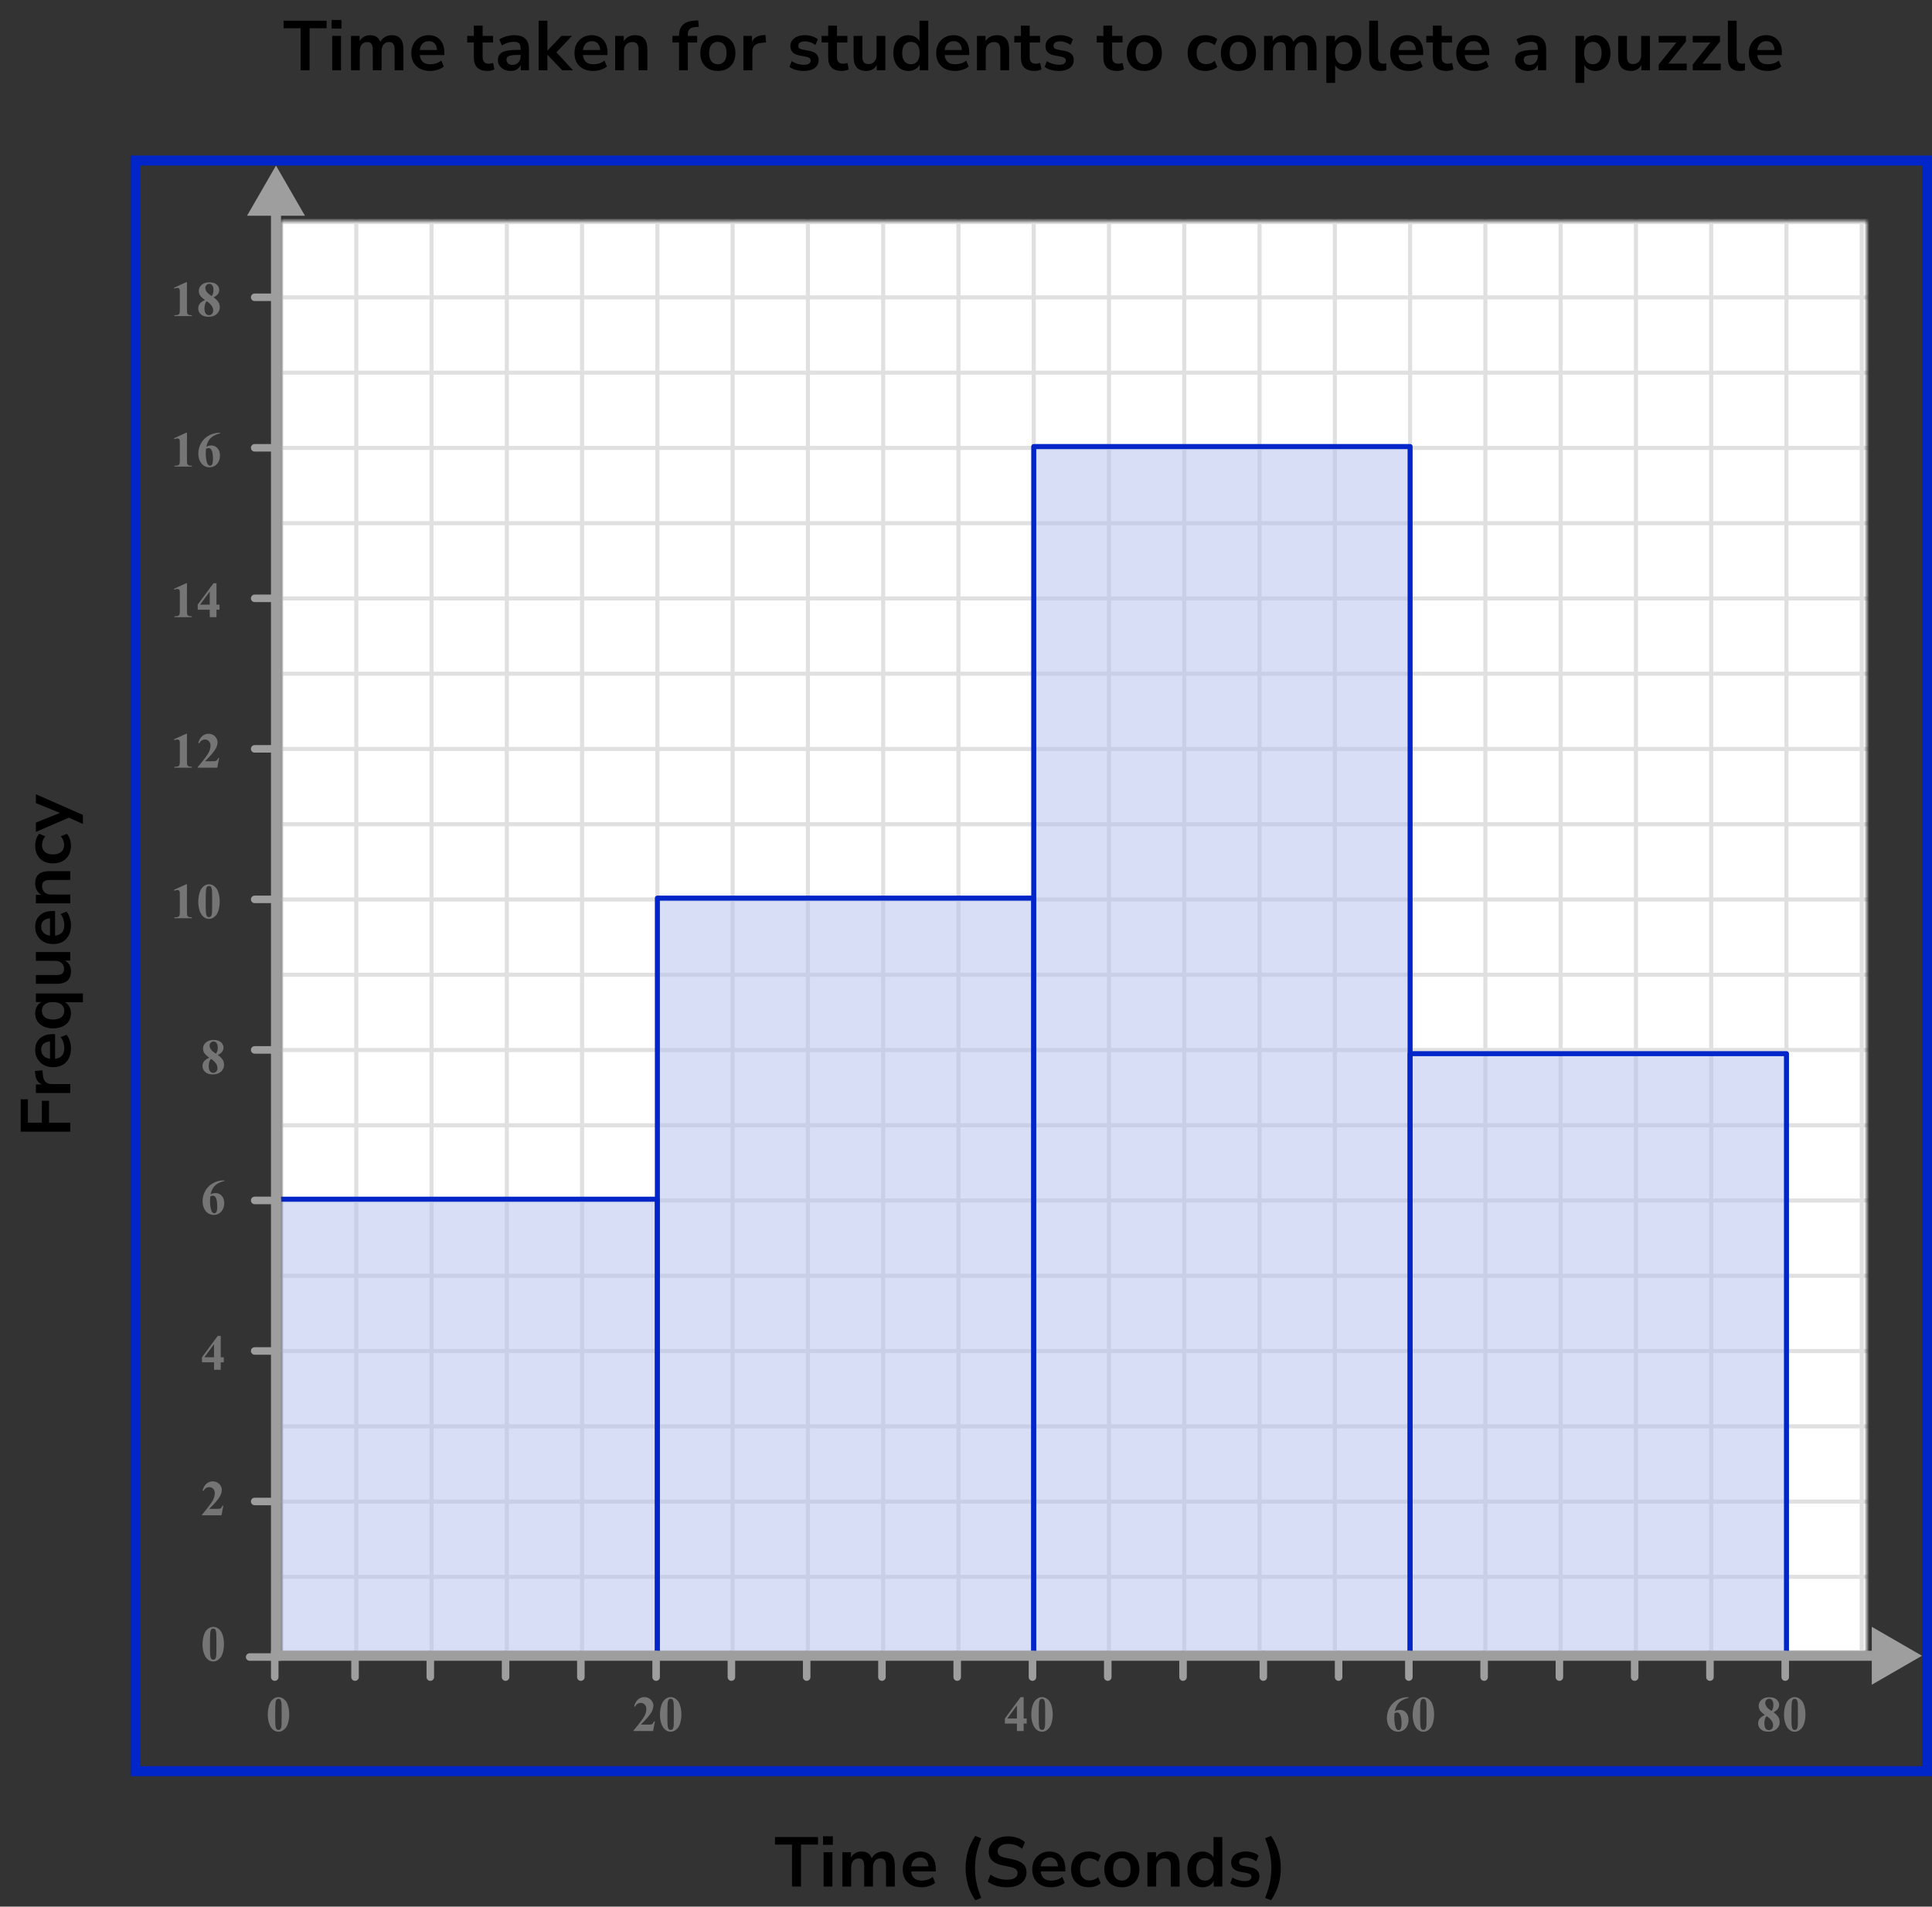 <?xml version="1.0" encoding="UTF-8"?> <svg xmlns="http://www.w3.org/2000/svg" width="385" height="380" viewBox="0 0 385 380" fill="none"><rect x="0" y="0" width="385" height="380" fill="#333333" stroke="none"/><mask id="mask0_2744_92199" style="mask-type:alpha" maskUnits="userSpaceOnUse" x="56" y="44" width="316" height="286"><rect x="56" y="44" width="316" height="286" fill="#C4C4C4"></rect></mask><g mask="url(#mask0_2744_92199)"><mask id="mask1_2744_92199" style="mask-type:alpha" maskUnits="userSpaceOnUse" x="55" y="-211" width="392" height="272"><rect x="55" y="-211" width="392" height="272" fill="#C4C4C4"></rect></mask><g mask="url(#mask1_2744_92199)"><mask id="mask2_2744_92199" style="mask-type:alpha" maskUnits="userSpaceOnUse" x="-52" y="-278" width="500" height="489"><rect x="-52" y="-278" width="500" height="488.599" fill="white"></rect></mask><g mask="url(#mask2_2744_92199)"><rect x="-52" y="-278" width="500" height="488.599" fill="white"></rect><line x1="450.443" y1="59.272" x2="-57.7" y2="59.272" stroke="#E0E0E0" stroke-width="0.814"></line><line x1="450.443" y1="44.27" x2="-57.7" y2="44.27" stroke="#E0E0E0" stroke-width="0.81"></line><line x1="55.997" y1="210.6" x2="55.997" y2="-278" stroke="#E0E0E0" stroke-width="0.814"></line><line x1="70.997" y1="210.6" x2="70.997" y2="-278" stroke="#E0E0E0" stroke-width="0.814"></line><line x1="85.997" y1="210.6" x2="85.997" y2="-278" stroke="#E0E0E0" stroke-width="0.814"></line><line x1="100.999" y1="210.6" x2="100.999" y2="-278" stroke="#E0E0E0" stroke-width="0.81"></line><line x1="115.997" y1="210.6" x2="115.997" y2="-278" stroke="#E0E0E0" stroke-width="0.814"></line><line x1="130.997" y1="210.6" x2="130.997" y2="-278" stroke="#E0E0E0" stroke-width="0.814"></line><line x1="145.997" y1="210.6" x2="145.997" y2="-278" stroke="#E0E0E0" stroke-width="0.814"></line><line x1="160.999" y1="210.6" x2="160.999" y2="-278" stroke="#E0E0E0" stroke-width="0.81"></line><line x1="175.997" y1="210.6" x2="175.997" y2="-278" stroke="#E0E0E0" stroke-width="0.814"></line><line x1="190.997" y1="210.6" x2="190.997" y2="-278" stroke="#E0E0E0" stroke-width="0.814"></line><line x1="205.997" y1="210.6" x2="205.997" y2="-278" stroke="#E0E0E0" stroke-width="0.814"></line><line x1="220.999" y1="210.6" x2="220.999" y2="-278" stroke="#E0E0E0" stroke-width="0.81"></line><line x1="235.997" y1="210.6" x2="235.997" y2="-278" stroke="#E0E0E0" stroke-width="0.814"></line><line x1="250.997" y1="210.6" x2="250.997" y2="-278" stroke="#E0E0E0" stroke-width="0.814"></line><line x1="265.997" y1="210.6" x2="265.997" y2="-278" stroke="#E0E0E0" stroke-width="0.814"></line><line x1="280.999" y1="210.6" x2="280.999" y2="-278" stroke="#E0E0E0" stroke-width="0.81"></line><line x1="295.997" y1="210.6" x2="295.997" y2="-278" stroke="#E0E0E0" stroke-width="0.814"></line><line x1="310.997" y1="210.6" x2="310.997" y2="-278" stroke="#E0E0E0" stroke-width="0.814"></line><line x1="325.997" y1="210.6" x2="325.997" y2="-278" stroke="#E0E0E0" stroke-width="0.814"></line><line x1="340.999" y1="210.6" x2="340.999" y2="-278" stroke="#E0E0E0" stroke-width="0.81"></line><line x1="355.997" y1="210.6" x2="355.997" y2="-278" stroke="#E0E0E0" stroke-width="0.814"></line><line x1="370.997" y1="210.6" x2="370.997" y2="-278" stroke="#E0E0E0" stroke-width="0.814"></line></g></g><mask id="mask3_2744_92199" style="mask-type:alpha" maskUnits="userSpaceOnUse" x="55" y="59" width="392" height="272"><rect x="55" y="59" width="392" height="272" fill="#C4C4C4"></rect></mask><g mask="url(#mask3_2744_92199)"><mask id="mask4_2744_92199" style="mask-type:alpha" maskUnits="userSpaceOnUse" x="-52" y="-8" width="500" height="489"><rect x="-52" y="-8" width="500" height="488.599" fill="white"></rect></mask><g mask="url(#mask4_2744_92199)"><rect x="-52" y="-8" width="500" height="488.599" fill="white"></rect><line x1="450.443" y1="329.272" x2="-57.7" y2="329.272" stroke="#E0E0E0" stroke-width="0.814"></line><line x1="450.443" y1="314.27" x2="-57.7" y2="314.27" stroke="#E0E0E0" stroke-width="0.81"></line><line x1="450.443" y1="299.272" x2="-57.7" y2="299.272" stroke="#E0E0E0" stroke-width="0.814"></line><line x1="450.443" y1="284.272" x2="-57.7" y2="284.272" stroke="#E0E0E0" stroke-width="0.814"></line><line x1="450.443" y1="269.272" x2="-57.7" y2="269.272" stroke="#E0E0E0" stroke-width="0.814"></line><line x1="450.443" y1="254.27" x2="-57.7" y2="254.27" stroke="#E0E0E0" stroke-width="0.81"></line><line x1="450.443" y1="239.272" x2="-57.7" y2="239.272" stroke="#E0E0E0" stroke-width="0.814"></line><line x1="450.443" y1="224.272" x2="-57.7" y2="224.272" stroke="#E0E0E0" stroke-width="0.814"></line><line x1="450.443" y1="209.272" x2="-57.7" y2="209.272" stroke="#E0E0E0" stroke-width="0.814"></line><line x1="450.443" y1="194.27" x2="-57.7" y2="194.27" stroke="#E0E0E0" stroke-width="0.81"></line><line x1="450.443" y1="179.272" x2="-57.7" y2="179.272" stroke="#E0E0E0" stroke-width="0.814"></line><line x1="450.443" y1="164.272" x2="-57.7" y2="164.272" stroke="#E0E0E0" stroke-width="0.814"></line><line x1="450.443" y1="149.272" x2="-57.7" y2="149.272" stroke="#E0E0E0" stroke-width="0.814"></line><line x1="450.443" y1="134.27" x2="-57.7" y2="134.27" stroke="#E0E0E0" stroke-width="0.81"></line><line x1="450.443" y1="119.272" x2="-57.7" y2="119.272" stroke="#E0E0E0" stroke-width="0.814"></line><line x1="450.443" y1="104.272" x2="-57.7" y2="104.272" stroke="#E0E0E0" stroke-width="0.814"></line><line x1="450.443" y1="89.272" x2="-57.7" y2="89.272" stroke="#E0E0E0" stroke-width="0.814"></line><line x1="450.443" y1="74.27" x2="-57.7" y2="74.27" stroke="#E0E0E0" stroke-width="0.81"></line><line x1="450.443" y1="59.272" x2="-57.7" y2="59.272" stroke="#E0E0E0" stroke-width="0.814"></line><line x1="55.997" y1="480.6" x2="55.997" y2="-8" stroke="#E0E0E0" stroke-width="0.814"></line><line x1="70.997" y1="480.6" x2="70.997" y2="-8" stroke="#E0E0E0" stroke-width="0.814"></line><line x1="85.997" y1="480.6" x2="85.997" y2="-8" stroke="#E0E0E0" stroke-width="0.814"></line><line x1="100.999" y1="480.6" x2="100.999" y2="-8" stroke="#E0E0E0" stroke-width="0.81"></line><line x1="115.997" y1="480.6" x2="115.997" y2="-8" stroke="#E0E0E0" stroke-width="0.814"></line><line x1="130.997" y1="480.6" x2="130.997" y2="-8" stroke="#E0E0E0" stroke-width="0.814"></line><line x1="145.997" y1="480.6" x2="145.997" y2="-8" stroke="#E0E0E0" stroke-width="0.814"></line><line x1="160.999" y1="480.6" x2="160.999" y2="-8" stroke="#E0E0E0" stroke-width="0.81"></line><line x1="175.997" y1="480.6" x2="175.997" y2="-8" stroke="#E0E0E0" stroke-width="0.814"></line><line x1="190.997" y1="480.6" x2="190.997" y2="-8" stroke="#E0E0E0" stroke-width="0.814"></line><line x1="205.997" y1="480.6" x2="205.997" y2="-8" stroke="#E0E0E0" stroke-width="0.814"></line><line x1="220.999" y1="480.6" x2="220.999" y2="-8" stroke="#E0E0E0" stroke-width="0.81"></line><line x1="235.997" y1="480.6" x2="235.997" y2="-8" stroke="#E0E0E0" stroke-width="0.814"></line><line x1="250.997" y1="480.6" x2="250.997" y2="-8" stroke="#E0E0E0" stroke-width="0.814"></line><line x1="265.997" y1="480.6" x2="265.997" y2="-8" stroke="#E0E0E0" stroke-width="0.814"></line><line x1="280.999" y1="480.6" x2="280.999" y2="-8" stroke="#E0E0E0" stroke-width="0.81"></line><line x1="295.997" y1="480.6" x2="295.997" y2="-8" stroke="#E0E0E0" stroke-width="0.814"></line><line x1="310.997" y1="480.6" x2="310.997" y2="-8" stroke="#E0E0E0" stroke-width="0.814"></line><line x1="325.997" y1="480.6" x2="325.997" y2="-8" stroke="#E0E0E0" stroke-width="0.814"></line><line x1="340.999" y1="480.6" x2="340.999" y2="-8" stroke="#E0E0E0" stroke-width="0.81"></line><line x1="355.997" y1="480.6" x2="355.997" y2="-8" stroke="#E0E0E0" stroke-width="0.814"></line><line x1="370.997" y1="480.6" x2="370.997" y2="-8" stroke="#E0E0E0" stroke-width="0.814"></line></g></g><rect x="55" y="239" width="76" height="91" fill="#B3BEEF" fill-opacity="0.5" stroke="#0026CA" stroke-linejoin="round"></rect><rect x="131" y="179" width="75" height="151" fill="#B3BEEF" fill-opacity="0.5" stroke="#0026CA" stroke-linejoin="round"></rect><rect x="206" y="89" width="75" height="241" fill="#B3BEEF" fill-opacity="0.5" stroke="#0026CA" stroke-linejoin="round"></rect><rect x="281" y="210" width="75" height="120" fill="#B3BEEF" fill-opacity="0.5" stroke="#0026CA" stroke-linejoin="round"></rect></g><path d="M54 330L54 331L56 331L56 330L54 330ZM55 33L49.227 43L60.773 43L55 33ZM56 330L56 42L54 42L54 330L56 330Z" fill="#9E9E9E"></path><path d="M383 330L373 324.227L373 335.774L383 330ZM54 331L374 331L374 329L54 329L54 331Z" fill="#9E9E9E"></path><line x1="50.75" y1="299.25" x2="55.25" y2="299.25" stroke="#9E9E9E" stroke-width="1.5" stroke-linecap="round"></line><line x1="49.75" y1="330.25" x2="54.25" y2="330.25" stroke="#9E9E9E" stroke-width="1.5" stroke-linecap="round"></line><line x1="50.75" y1="269.25" x2="55.25" y2="269.25" stroke="#9E9E9E" stroke-width="1.5" stroke-linecap="round"></line><line x1="50.75" y1="239.25" x2="55.25" y2="239.25" stroke="#9E9E9E" stroke-width="1.5" stroke-linecap="round"></line><line x1="50.75" y1="209.25" x2="55.25" y2="209.25" stroke="#9E9E9E" stroke-width="1.5" stroke-linecap="round"></line><line x1="50.75" y1="179.25" x2="55.25" y2="179.25" stroke="#9E9E9E" stroke-width="1.5" stroke-linecap="round"></line><line x1="50.75" y1="149.25" x2="55.25" y2="149.25" stroke="#9E9E9E" stroke-width="1.5" stroke-linecap="round"></line><line x1="50.75" y1="119.25" x2="55.25" y2="119.25" stroke="#9E9E9E" stroke-width="1.5" stroke-linecap="round"></line><line x1="50.75" y1="89.25" x2="55.25" y2="89.25" stroke="#9E9E9E" stroke-width="1.5" stroke-linecap="round"></line><line x1="50.75" y1="59.25" x2="55.25" y2="59.25" stroke="#9E9E9E" stroke-width="1.5" stroke-linecap="round"></line><line x1="54.75" y1="329.75" x2="54.75" y2="334.25" stroke="#9E9E9E" stroke-width="1.5" stroke-linecap="round"></line><line x1="70.75" y1="329.75" x2="70.75" y2="334.25" stroke="#9E9E9E" stroke-width="1.5" stroke-linecap="round"></line><line x1="85.75" y1="329.75" x2="85.75" y2="334.25" stroke="#9E9E9E" stroke-width="1.5" stroke-linecap="round"></line><line x1="100.75" y1="329.75" x2="100.75" y2="334.25" stroke="#9E9E9E" stroke-width="1.5" stroke-linecap="round"></line><line x1="115.75" y1="329.75" x2="115.75" y2="334.25" stroke="#9E9E9E" stroke-width="1.5" stroke-linecap="round"></line><line x1="130.75" y1="329.75" x2="130.75" y2="334.25" stroke="#9E9E9E" stroke-width="1.5" stroke-linecap="round"></line><line x1="145.75" y1="329.75" x2="145.75" y2="334.25" stroke="#9E9E9E" stroke-width="1.5" stroke-linecap="round"></line><line x1="160.75" y1="329.75" x2="160.75" y2="334.25" stroke="#9E9E9E" stroke-width="1.5" stroke-linecap="round"></line><line x1="175.75" y1="329.75" x2="175.75" y2="334.25" stroke="#9E9E9E" stroke-width="1.5" stroke-linecap="round"></line><line x1="190.75" y1="329.75" x2="190.75" y2="334.25" stroke="#9E9E9E" stroke-width="1.5" stroke-linecap="round"></line><line x1="205.75" y1="329.75" x2="205.75" y2="334.25" stroke="#9E9E9E" stroke-width="1.5" stroke-linecap="round"></line><line x1="220.75" y1="329.75" x2="220.75" y2="334.25" stroke="#9E9E9E" stroke-width="1.5" stroke-linecap="round"></line><line x1="235.75" y1="329.75" x2="235.75" y2="334.25" stroke="#9E9E9E" stroke-width="1.5" stroke-linecap="round"></line><line x1="251.75" y1="329.75" x2="251.75" y2="334.25" stroke="#9E9E9E" stroke-width="1.5" stroke-linecap="round"></line><line x1="266.75" y1="329.75" x2="266.75" y2="334.25" stroke="#9E9E9E" stroke-width="1.5" stroke-linecap="round"></line><line x1="280.75" y1="329.75" x2="280.75" y2="334.25" stroke="#9E9E9E" stroke-width="1.5" stroke-linecap="round"></line><line x1="295.75" y1="329.75" x2="295.75" y2="334.25" stroke="#9E9E9E" stroke-width="1.5" stroke-linecap="round"></line><line x1="310.75" y1="329.75" x2="310.75" y2="334.25" stroke="#9E9E9E" stroke-width="1.5" stroke-linecap="round"></line><line x1="325.75" y1="329.75" x2="325.75" y2="334.25" stroke="#9E9E9E" stroke-width="1.5" stroke-linecap="round"></line><line x1="340.75" y1="329.75" x2="340.75" y2="334.25" stroke="#9E9E9E" stroke-width="1.5" stroke-linecap="round"></line><line x1="355.75" y1="329.75" x2="355.75" y2="334.25" stroke="#9E9E9E" stroke-width="1.5" stroke-linecap="round"></line><path d="M44.141 302H40.244V301.893C41.439 300.47 42.163 299.513 42.417 299.021C42.674 298.53 42.803 298.05 42.803 297.581C42.803 297.239 42.697 296.956 42.485 296.731C42.274 296.504 42.015 296.39 41.709 296.39C41.208 296.39 40.819 296.64 40.542 297.142L40.361 297.078C40.537 296.453 40.804 295.991 41.162 295.691C41.52 295.392 41.934 295.242 42.402 295.242C42.738 295.242 43.044 295.32 43.32 295.477C43.597 295.633 43.813 295.848 43.97 296.121C44.126 296.391 44.204 296.645 44.204 296.883C44.204 297.316 44.084 297.755 43.843 298.201C43.514 298.803 42.796 299.643 41.69 300.721H43.12C43.472 300.721 43.7 300.706 43.804 300.677C43.911 300.647 43.999 300.599 44.067 300.53C44.136 300.459 44.225 300.311 44.336 300.086H44.512L44.141 302Z" fill="#757575"></path><path d="M44.634 327.689C44.634 328.35 44.541 328.967 44.355 329.54C44.245 329.892 44.095 330.18 43.906 330.404C43.721 330.629 43.509 330.808 43.272 330.941C43.034 331.072 42.775 331.137 42.495 331.137C42.176 331.137 41.888 331.055 41.631 330.893C41.374 330.73 41.146 330.497 40.947 330.194C40.804 329.973 40.679 329.678 40.571 329.311C40.431 328.812 40.361 328.298 40.361 327.768C40.361 327.048 40.462 326.387 40.664 325.785C40.83 325.287 41.082 324.906 41.421 324.643C41.759 324.376 42.117 324.242 42.495 324.242C42.879 324.242 43.237 324.374 43.569 324.638C43.905 324.898 44.15 325.25 44.307 325.692C44.525 326.301 44.634 326.967 44.634 327.689ZM43.13 327.68C43.13 326.521 43.123 325.845 43.11 325.653C43.078 325.201 43 324.895 42.876 324.735C42.795 324.631 42.663 324.579 42.48 324.579C42.34 324.579 42.23 324.618 42.148 324.696C42.028 324.81 41.947 325.012 41.904 325.302C41.862 325.588 41.841 326.592 41.841 328.314C41.841 329.252 41.873 329.88 41.938 330.199C41.987 330.43 42.057 330.585 42.148 330.663C42.24 330.741 42.36 330.78 42.51 330.78C42.672 330.78 42.795 330.728 42.876 330.624C43.013 330.442 43.091 330.16 43.11 329.779L43.13 327.68Z" fill="#757575"></path><path d="M40.249 270.505L43.394 266.242H43.989V270.505H44.595V271.516H43.989V273H42.647V271.516H40.249V270.505ZM40.723 270.505H42.647V267.893L40.723 270.505Z" fill="#757575"></path><path d="M44.697 235.242V235.379C44.108 235.529 43.634 235.722 43.276 235.96C42.922 236.194 42.64 236.481 42.432 236.819C42.227 237.155 42.067 237.571 41.953 238.069C42.096 237.972 42.215 237.908 42.31 237.879C42.521 237.814 42.734 237.781 42.949 237.781C43.444 237.781 43.856 237.962 44.185 238.323C44.517 238.681 44.683 239.171 44.683 239.793C44.683 240.229 44.593 240.63 44.414 240.994C44.235 241.359 43.981 241.64 43.652 241.839C43.324 242.037 42.972 242.137 42.598 242.137C42.191 242.137 41.815 242.026 41.47 241.805C41.125 241.58 40.855 241.253 40.659 240.823C40.467 240.394 40.371 239.926 40.371 239.422C40.371 238.68 40.548 237.99 40.903 237.352C41.261 236.71 41.768 236.201 42.422 235.823C43.079 235.442 43.838 235.249 44.697 235.242ZM41.89 238.465C41.864 238.914 41.851 239.243 41.851 239.451C41.851 239.9 41.893 240.335 41.977 240.755C42.065 241.175 42.184 241.469 42.334 241.639C42.441 241.759 42.568 241.819 42.715 241.819C42.865 241.819 42.998 241.733 43.115 241.561C43.232 241.385 43.291 241.03 43.291 240.496C43.291 239.598 43.182 238.978 42.964 238.636C42.824 238.414 42.635 238.304 42.398 238.304C42.267 238.304 42.098 238.357 41.89 238.465Z" fill="#757575"></path><path d="M43.408 210.26C43.874 210.602 44.196 210.921 44.375 211.217C44.557 211.51 44.648 211.847 44.648 212.228C44.648 212.761 44.447 213.214 44.043 213.585C43.643 213.953 43.097 214.137 42.407 214.137C41.753 214.137 41.247 213.976 40.889 213.653C40.531 213.331 40.352 212.937 40.352 212.472C40.352 212.117 40.454 211.806 40.659 211.539C40.867 211.272 41.213 211.028 41.694 210.807C41.17 210.406 40.833 210.079 40.684 209.825C40.537 209.571 40.464 209.277 40.464 208.941C40.464 208.499 40.651 208.11 41.025 207.774C41.403 207.436 41.919 207.267 42.573 207.267C43.205 207.267 43.69 207.416 44.028 207.716C44.37 208.012 44.541 208.368 44.541 208.785C44.541 209.098 44.448 209.374 44.263 209.615C44.08 209.853 43.796 210.068 43.408 210.26ZM43.037 210.011C43.158 209.848 43.247 209.666 43.306 209.464C43.364 209.262 43.394 209.041 43.394 208.8C43.394 208.377 43.302 208.053 43.12 207.828C42.983 207.656 42.795 207.569 42.554 207.569C42.336 207.569 42.15 207.649 41.997 207.809C41.844 207.965 41.768 208.16 41.768 208.395C41.768 208.632 41.852 208.88 42.022 209.137C42.194 209.391 42.533 209.682 43.037 210.011ZM42.06 211.041C41.96 211.132 41.888 211.215 41.846 211.29C41.781 211.404 41.722 211.57 41.67 211.788C41.618 212.006 41.592 212.234 41.592 212.472C41.592 212.778 41.631 213.035 41.709 213.243C41.787 213.448 41.898 213.596 42.041 213.688C42.188 213.779 42.337 213.824 42.49 213.824C42.728 213.824 42.928 213.738 43.091 213.565C43.254 213.39 43.335 213.15 43.335 212.848C43.335 212.216 42.91 211.614 42.06 211.041Z" fill="#757575"></path><path d="M37.257 176.242V181.657C37.257 182.064 37.275 182.325 37.31 182.438C37.346 182.549 37.421 182.64 37.535 182.712C37.649 182.784 37.831 182.819 38.082 182.819H38.233V183H34.747V182.819H34.923C35.206 182.819 35.408 182.787 35.528 182.722C35.649 182.657 35.73 182.567 35.773 182.453C35.815 182.339 35.836 182.074 35.836 181.657V178.225C35.836 177.919 35.821 177.728 35.792 177.653C35.763 177.575 35.707 177.51 35.626 177.458C35.548 177.403 35.457 177.375 35.352 177.375C35.187 177.375 34.985 177.427 34.747 177.531L34.659 177.355L37.096 176.242H37.257ZM43.784 179.689C43.784 180.35 43.691 180.967 43.505 181.54C43.395 181.892 43.245 182.18 43.056 182.404C42.871 182.629 42.659 182.808 42.422 182.941C42.184 183.072 41.925 183.137 41.645 183.137C41.326 183.137 41.038 183.055 40.781 182.893C40.524 182.73 40.296 182.497 40.097 182.194C39.954 181.973 39.829 181.678 39.721 181.311C39.581 180.812 39.511 180.298 39.511 179.768C39.511 179.048 39.612 178.387 39.814 177.785C39.98 177.287 40.232 176.906 40.571 176.643C40.909 176.376 41.267 176.242 41.645 176.242C42.029 176.242 42.387 176.374 42.719 176.638C43.055 176.898 43.3 177.25 43.457 177.692C43.675 178.301 43.784 178.967 43.784 179.689ZM42.28 179.68C42.28 178.521 42.273 177.845 42.26 177.653C42.228 177.201 42.15 176.895 42.026 176.735C41.945 176.631 41.813 176.579 41.63 176.579C41.49 176.579 41.38 176.618 41.298 176.696C41.178 176.81 41.097 177.012 41.054 177.302C41.012 177.588 40.991 178.592 40.991 180.314C40.991 181.252 41.023 181.88 41.089 182.199C41.137 182.43 41.207 182.585 41.298 182.663C41.39 182.741 41.51 182.78 41.66 182.78C41.822 182.78 41.945 182.728 42.026 182.624C42.163 182.442 42.241 182.16 42.26 181.779L42.28 179.68Z" fill="#757575"></path><path d="M37.257 146.242V151.657C37.257 152.064 37.275 152.325 37.31 152.438C37.346 152.549 37.421 152.64 37.535 152.712C37.649 152.784 37.831 152.819 38.082 152.819H38.233V153H34.747V152.819H34.923C35.206 152.819 35.408 152.787 35.528 152.722C35.649 152.657 35.73 152.567 35.773 152.453C35.815 152.339 35.836 152.074 35.836 151.657V148.225C35.836 147.919 35.821 147.728 35.792 147.653C35.763 147.575 35.707 147.51 35.626 147.458C35.548 147.403 35.457 147.375 35.352 147.375C35.187 147.375 34.985 147.427 34.747 147.531L34.659 147.355L37.096 146.242H37.257ZM43.291 153H39.394V152.893C40.589 151.47 41.313 150.513 41.567 150.021C41.824 149.53 41.953 149.05 41.953 148.581C41.953 148.239 41.847 147.956 41.635 147.731C41.424 147.504 41.165 147.39 40.859 147.39C40.358 147.39 39.969 147.64 39.692 148.142L39.511 148.078C39.687 147.453 39.954 146.991 40.312 146.691C40.67 146.392 41.084 146.242 41.552 146.242C41.888 146.242 42.194 146.32 42.47 146.477C42.747 146.633 42.964 146.848 43.12 147.121C43.276 147.391 43.354 147.645 43.354 147.883C43.354 148.316 43.234 148.755 42.993 149.201C42.664 149.803 41.946 150.643 40.84 151.721H42.27C42.622 151.721 42.849 151.706 42.954 151.677C43.061 151.647 43.149 151.599 43.217 151.53C43.286 151.459 43.375 151.311 43.486 151.086H43.662L43.291 153Z" fill="#757575"></path><path d="M37.257 116.242V121.657C37.257 122.064 37.275 122.325 37.31 122.438C37.346 122.549 37.421 122.64 37.535 122.712C37.649 122.784 37.831 122.819 38.082 122.819H38.233V123H34.747V122.819H34.923C35.206 122.819 35.408 122.787 35.528 122.722C35.649 122.657 35.73 122.567 35.773 122.453C35.815 122.339 35.836 122.074 35.836 121.657V118.225C35.836 117.919 35.821 117.728 35.792 117.653C35.763 117.575 35.707 117.51 35.626 117.458C35.548 117.403 35.457 117.375 35.352 117.375C35.187 117.375 34.985 117.427 34.747 117.531L34.659 117.355L37.096 116.242H37.257ZM39.399 120.505L42.544 116.242H43.139V120.505H43.745V121.516H43.139V123H41.797V121.516H39.399V120.505ZM39.873 120.505H41.797V117.893L39.873 120.505Z" fill="#757575"></path><path d="M37.257 86.242V91.657C37.257 92.064 37.275 92.325 37.31 92.439C37.346 92.549 37.421 92.64 37.535 92.712C37.649 92.784 37.831 92.819 38.082 92.819H38.233V93H34.747V92.819H34.923C35.206 92.819 35.408 92.787 35.528 92.722C35.649 92.657 35.73 92.567 35.773 92.453C35.815 92.339 35.836 92.074 35.836 91.657V88.225C35.836 87.919 35.821 87.728 35.792 87.653C35.763 87.575 35.707 87.51 35.626 87.458C35.548 87.403 35.457 87.375 35.352 87.375C35.187 87.375 34.985 87.427 34.747 87.531L34.659 87.356L37.096 86.242H37.257ZM43.847 86.242V86.379C43.258 86.529 42.784 86.722 42.426 86.96C42.072 87.194 41.79 87.481 41.582 87.819C41.377 88.155 41.217 88.571 41.103 89.069C41.246 88.972 41.365 88.908 41.46 88.879C41.671 88.814 41.884 88.781 42.099 88.781C42.594 88.781 43.006 88.962 43.335 89.323C43.667 89.681 43.833 90.171 43.833 90.793C43.833 91.229 43.743 91.63 43.564 91.994C43.385 92.359 43.131 92.64 42.802 92.839C42.474 93.037 42.122 93.137 41.748 93.137C41.341 93.137 40.965 93.026 40.62 92.805C40.275 92.58 40.005 92.253 39.809 91.823C39.617 91.394 39.521 90.926 39.521 90.422C39.521 89.68 39.699 88.99 40.053 88.352C40.411 87.71 40.918 87.201 41.572 86.823C42.229 86.442 42.988 86.249 43.847 86.242ZM41.04 89.465C41.014 89.914 41.001 90.243 41.001 90.451C41.001 90.9 41.043 91.335 41.127 91.755C41.215 92.175 41.334 92.469 41.484 92.639C41.591 92.759 41.718 92.819 41.865 92.819C42.015 92.819 42.148 92.733 42.265 92.561C42.382 92.385 42.441 92.03 42.441 91.496C42.441 90.598 42.332 89.978 42.114 89.636C41.974 89.414 41.785 89.304 41.547 89.304C41.417 89.304 41.248 89.357 41.04 89.465Z" fill="#757575"></path><path d="M37.257 56.242V61.657C37.257 62.064 37.275 62.325 37.31 62.438C37.346 62.549 37.421 62.64 37.535 62.712C37.649 62.783 37.831 62.819 38.082 62.819H38.233V63H34.747V62.819H34.923C35.206 62.819 35.408 62.787 35.528 62.722C35.649 62.657 35.73 62.567 35.773 62.453C35.815 62.339 35.836 62.074 35.836 61.657V58.225C35.836 57.919 35.821 57.728 35.792 57.653C35.763 57.575 35.707 57.51 35.626 57.458C35.548 57.403 35.457 57.375 35.352 57.375C35.187 57.375 34.985 57.427 34.747 57.531L34.659 57.355L37.096 56.242H37.257ZM42.558 59.26C43.024 59.602 43.346 59.921 43.525 60.217C43.707 60.51 43.798 60.847 43.798 61.227C43.798 61.761 43.597 62.214 43.193 62.585C42.793 62.953 42.247 63.137 41.557 63.137C40.903 63.137 40.397 62.976 40.039 62.653C39.681 62.331 39.502 61.937 39.502 61.472C39.502 61.117 39.604 60.806 39.809 60.539C40.017 60.272 40.363 60.028 40.844 59.807C40.32 59.406 39.983 59.079 39.834 58.825C39.687 58.571 39.614 58.277 39.614 57.941C39.614 57.499 39.801 57.11 40.175 56.774C40.553 56.436 41.069 56.267 41.723 56.267C42.355 56.267 42.84 56.416 43.178 56.716C43.52 57.012 43.691 57.368 43.691 57.785C43.691 58.098 43.598 58.374 43.413 58.615C43.23 58.853 42.946 59.068 42.558 59.26ZM42.187 59.011C42.308 58.848 42.397 58.666 42.456 58.464C42.514 58.262 42.544 58.041 42.544 57.8C42.544 57.377 42.452 57.053 42.27 56.828C42.133 56.656 41.945 56.569 41.704 56.569C41.486 56.569 41.3 56.649 41.147 56.809C40.994 56.965 40.918 57.16 40.918 57.395C40.918 57.632 41.002 57.88 41.172 58.137C41.344 58.391 41.683 58.682 42.187 59.011ZM41.211 60.041C41.11 60.132 41.038 60.215 40.996 60.29C40.931 60.404 40.872 60.57 40.82 60.788C40.768 61.006 40.742 61.234 40.742 61.472C40.742 61.778 40.781 62.035 40.859 62.243C40.937 62.448 41.048 62.596 41.191 62.688C41.337 62.779 41.487 62.824 41.64 62.824C41.878 62.824 42.078 62.738 42.241 62.565C42.404 62.39 42.485 62.15 42.485 61.848C42.485 61.216 42.06 60.614 41.211 60.041Z" fill="#757575"></path><path d="M57.634 341.689C57.634 342.35 57.541 342.967 57.355 343.54C57.245 343.892 57.095 344.18 56.906 344.404C56.721 344.629 56.509 344.808 56.272 344.941C56.034 345.072 55.775 345.137 55.495 345.137C55.176 345.137 54.888 345.055 54.631 344.893C54.374 344.73 54.146 344.497 53.947 344.194C53.804 343.973 53.679 343.678 53.571 343.311C53.431 342.812 53.361 342.298 53.361 341.768C53.361 341.048 53.462 340.387 53.664 339.785C53.83 339.287 54.082 338.906 54.421 338.643C54.759 338.376 55.117 338.242 55.495 338.242C55.879 338.242 56.237 338.374 56.569 338.638C56.905 338.898 57.15 339.25 57.307 339.692C57.525 340.301 57.634 340.967 57.634 341.689ZM56.13 341.68C56.13 340.521 56.123 339.845 56.11 339.653C56.078 339.201 56 338.895 55.876 338.735C55.795 338.631 55.663 338.579 55.48 338.579C55.34 338.579 55.23 338.618 55.148 338.696C55.028 338.81 54.947 339.012 54.904 339.302C54.862 339.588 54.841 340.592 54.841 342.314C54.841 343.252 54.873 343.88 54.938 344.199C54.987 344.43 55.057 344.585 55.148 344.663C55.24 344.741 55.36 344.78 55.51 344.78C55.672 344.78 55.795 344.728 55.876 344.624C56.013 344.442 56.091 344.16 56.11 343.779L56.13 341.68Z" fill="#757575"></path><path d="M130.141 345H126.244V344.893C127.439 343.47 128.163 342.513 128.417 342.021C128.674 341.53 128.803 341.05 128.803 340.581C128.803 340.239 128.697 339.956 128.485 339.731C128.274 339.504 128.015 339.39 127.709 339.39C127.208 339.39 126.819 339.64 126.542 340.142L126.361 340.078C126.537 339.453 126.804 338.991 127.162 338.691C127.52 338.392 127.934 338.242 128.402 338.242C128.738 338.242 129.044 338.32 129.32 338.477C129.597 338.633 129.813 338.848 129.97 339.121C130.126 339.391 130.204 339.645 130.204 339.883C130.204 340.316 130.084 340.755 129.843 341.201C129.514 341.803 128.796 342.643 127.689 343.721H129.12C129.472 343.721 129.7 343.706 129.804 343.677C129.911 343.647 129.999 343.599 130.067 343.53C130.136 343.459 130.225 343.311 130.336 343.086H130.512L130.141 345ZM135.784 341.689C135.784 342.35 135.691 342.967 135.505 343.54C135.395 343.892 135.245 344.18 135.056 344.404C134.871 344.629 134.659 344.808 134.421 344.941C134.184 345.072 133.925 345.137 133.645 345.137C133.326 345.137 133.038 345.055 132.781 344.893C132.524 344.73 132.296 344.497 132.097 344.194C131.954 343.973 131.829 343.678 131.721 343.311C131.581 342.812 131.511 342.298 131.511 341.768C131.511 341.048 131.612 340.387 131.814 339.785C131.98 339.287 132.232 338.906 132.571 338.643C132.909 338.376 133.268 338.242 133.645 338.242C134.029 338.242 134.387 338.374 134.719 338.638C135.055 338.898 135.3 339.25 135.457 339.692C135.675 340.301 135.784 340.967 135.784 341.689ZM134.28 341.68C134.28 340.521 134.273 339.845 134.26 339.653C134.228 339.201 134.15 338.895 134.026 338.735C133.945 338.631 133.813 338.579 133.63 338.579C133.49 338.579 133.38 338.618 133.298 338.696C133.178 338.81 133.097 339.012 133.054 339.302C133.012 339.588 132.991 340.592 132.991 342.314C132.991 343.252 133.023 343.88 133.088 344.199C133.137 344.43 133.207 344.585 133.298 344.663C133.39 344.741 133.51 344.78 133.66 344.78C133.823 344.78 133.945 344.728 134.026 344.624C134.163 344.442 134.241 344.16 134.26 343.779L134.28 341.68Z" fill="#757575"></path><path d="M200.249 342.505L203.394 338.242H203.989V342.505H204.595V343.516H203.989V345H202.646V343.516H200.249V342.505ZM200.723 342.505H202.646V339.893L200.723 342.505ZM209.784 341.689C209.784 342.35 209.691 342.967 209.505 343.54C209.395 343.892 209.245 344.18 209.056 344.404C208.871 344.629 208.659 344.808 208.421 344.941C208.184 345.072 207.925 345.137 207.645 345.137C207.326 345.137 207.038 345.055 206.781 344.893C206.524 344.73 206.296 344.497 206.097 344.194C205.954 343.973 205.829 343.678 205.721 343.311C205.581 342.812 205.511 342.298 205.511 341.768C205.511 341.048 205.612 340.387 205.814 339.785C205.98 339.287 206.232 338.906 206.571 338.643C206.909 338.376 207.268 338.242 207.645 338.242C208.029 338.242 208.387 338.374 208.719 338.638C209.055 338.898 209.3 339.25 209.457 339.692C209.675 340.301 209.784 340.967 209.784 341.689ZM208.28 341.68C208.28 340.521 208.273 339.845 208.26 339.653C208.228 339.201 208.15 338.895 208.026 338.735C207.945 338.631 207.813 338.579 207.63 338.579C207.49 338.579 207.38 338.618 207.298 338.696C207.178 338.81 207.097 339.012 207.054 339.302C207.012 339.588 206.991 340.592 206.991 342.314C206.991 343.252 207.023 343.88 207.088 344.199C207.137 344.43 207.207 344.585 207.298 344.663C207.39 344.741 207.51 344.78 207.66 344.78C207.823 344.78 207.945 344.728 208.026 344.624C208.163 344.442 208.241 344.16 208.26 343.779L208.28 341.68Z" fill="#757575"></path><path d="M280.697 338.242V338.379C280.108 338.529 279.634 338.722 279.276 338.96C278.922 339.194 278.64 339.481 278.432 339.819C278.227 340.155 278.067 340.571 277.953 341.069C278.096 340.972 278.215 340.908 278.31 340.879C278.521 340.814 278.734 340.781 278.949 340.781C279.444 340.781 279.856 340.962 280.185 341.323C280.517 341.681 280.683 342.171 280.683 342.793C280.683 343.229 280.593 343.63 280.414 343.994C280.235 344.359 279.981 344.64 279.652 344.839C279.324 345.037 278.972 345.137 278.598 345.137C278.191 345.137 277.815 345.026 277.47 344.805C277.125 344.58 276.854 344.253 276.659 343.823C276.467 343.394 276.371 342.926 276.371 342.422C276.371 341.68 276.549 340.99 276.903 340.352C277.261 339.71 277.768 339.201 278.422 338.823C279.079 338.442 279.838 338.249 280.697 338.242ZM277.89 341.465C277.864 341.914 277.851 342.243 277.851 342.451C277.851 342.9 277.893 343.335 277.978 343.755C278.065 344.175 278.184 344.469 278.334 344.639C278.441 344.759 278.568 344.819 278.715 344.819C278.865 344.819 278.998 344.733 279.115 344.561C279.232 344.385 279.291 344.03 279.291 343.496C279.291 342.598 279.182 341.978 278.964 341.636C278.824 341.414 278.635 341.304 278.397 341.304C278.267 341.304 278.098 341.357 277.89 341.465ZM285.784 341.689C285.784 342.35 285.691 342.967 285.505 343.54C285.395 343.892 285.245 344.18 285.056 344.404C284.871 344.629 284.659 344.808 284.421 344.941C284.184 345.072 283.925 345.137 283.645 345.137C283.326 345.137 283.038 345.055 282.781 344.893C282.524 344.73 282.296 344.497 282.097 344.194C281.954 343.973 281.829 343.678 281.721 343.311C281.581 342.812 281.511 342.298 281.511 341.768C281.511 341.048 281.612 340.387 281.814 339.785C281.98 339.287 282.232 338.906 282.571 338.643C282.909 338.376 283.268 338.242 283.645 338.242C284.029 338.242 284.387 338.374 284.719 338.638C285.055 338.898 285.3 339.25 285.457 339.692C285.675 340.301 285.784 340.967 285.784 341.689ZM284.28 341.68C284.28 340.521 284.273 339.845 284.26 339.653C284.228 339.201 284.15 338.895 284.026 338.735C283.945 338.631 283.813 338.579 283.63 338.579C283.49 338.579 283.38 338.618 283.298 338.696C283.178 338.81 283.097 339.012 283.054 339.302C283.012 339.588 282.991 340.592 282.991 342.314C282.991 343.252 283.023 343.88 283.088 344.199C283.137 344.43 283.207 344.585 283.298 344.663C283.39 344.741 283.51 344.78 283.66 344.78C283.823 344.78 283.945 344.728 284.026 344.624C284.163 344.442 284.241 344.16 284.26 343.779L284.28 341.68Z" fill="#757575"></path><path d="M353.408 341.26C353.874 341.602 354.196 341.921 354.375 342.217C354.557 342.51 354.648 342.847 354.648 343.228C354.648 343.761 354.447 344.214 354.043 344.585C353.643 344.953 353.097 345.137 352.407 345.137C351.753 345.137 351.247 344.976 350.889 344.653C350.531 344.331 350.352 343.937 350.352 343.472C350.352 343.117 350.454 342.806 350.659 342.539C350.868 342.272 351.213 342.028 351.694 341.807C351.17 341.406 350.833 341.079 350.684 340.825C350.537 340.571 350.464 340.277 350.464 339.941C350.464 339.499 350.651 339.11 351.025 338.774C351.403 338.436 351.919 338.267 352.573 338.267C353.205 338.267 353.69 338.416 354.028 338.716C354.37 339.012 354.541 339.368 354.541 339.785C354.541 340.098 354.448 340.374 354.263 340.615C354.08 340.853 353.796 341.068 353.408 341.26ZM353.037 341.011C353.158 340.848 353.247 340.666 353.306 340.464C353.364 340.262 353.394 340.041 353.394 339.8C353.394 339.377 353.302 339.053 353.12 338.828C352.983 338.656 352.795 338.569 352.554 338.569C352.336 338.569 352.15 338.649 351.997 338.809C351.844 338.965 351.768 339.16 351.768 339.395C351.768 339.632 351.852 339.88 352.021 340.137C352.194 340.391 352.533 340.682 353.037 341.011ZM352.061 342.041C351.96 342.132 351.888 342.215 351.846 342.29C351.781 342.404 351.722 342.57 351.67 342.788C351.618 343.006 351.592 343.234 351.592 343.472C351.592 343.778 351.631 344.035 351.709 344.243C351.787 344.448 351.898 344.596 352.041 344.688C352.188 344.779 352.337 344.824 352.49 344.824C352.728 344.824 352.928 344.738 353.091 344.565C353.254 344.39 353.335 344.15 353.335 343.848C353.335 343.216 352.91 342.614 352.061 342.041ZM359.784 341.689C359.784 342.35 359.691 342.967 359.505 343.54C359.395 343.892 359.245 344.18 359.056 344.404C358.871 344.629 358.659 344.808 358.421 344.941C358.184 345.072 357.925 345.137 357.645 345.137C357.326 345.137 357.038 345.055 356.781 344.893C356.524 344.73 356.296 344.497 356.097 344.194C355.954 343.973 355.829 343.678 355.721 343.311C355.581 342.812 355.511 342.298 355.511 341.768C355.511 341.048 355.612 340.387 355.814 339.785C355.98 339.287 356.232 338.906 356.571 338.643C356.909 338.376 357.268 338.242 357.645 338.242C358.029 338.242 358.387 338.374 358.719 338.638C359.055 338.898 359.3 339.25 359.457 339.692C359.675 340.301 359.784 340.967 359.784 341.689ZM358.28 341.68C358.28 340.521 358.273 339.845 358.26 339.653C358.228 339.201 358.15 338.895 358.026 338.735C357.945 338.631 357.813 338.579 357.63 338.579C357.49 338.579 357.38 338.618 357.298 338.696C357.178 338.81 357.097 339.012 357.054 339.302C357.012 339.588 356.991 340.592 356.991 342.314C356.991 343.252 357.023 343.88 357.088 344.199C357.137 344.43 357.207 344.585 357.298 344.663C357.39 344.741 357.51 344.78 357.66 344.78C357.823 344.78 357.945 344.728 358.026 344.624C358.163 344.442 358.241 344.16 358.26 343.779L358.28 341.68Z" fill="#757575"></path><path d="M14 225.545H4.13L4.13 219.091H5.558L5.558 223.753H8.344V219.385H9.772V223.753H14V225.545ZM14 217.839H7.154V216.131H8.358C7.546 215.795 7.098 215.076 7.014 213.975L6.972 213.443L8.456 213.331L8.554 214.339C8.666 215.487 9.254 216.061 10.318 216.061H14V217.839ZM14.14 208.942C14.14 209.716 13.995 210.384 13.706 210.944C13.417 211.504 13.006 211.938 12.474 212.246C11.942 212.544 11.312 212.694 10.584 212.694C9.875 212.694 9.254 212.549 8.722 212.26C8.19 211.961 7.775 211.555 7.476 211.042C7.168 210.519 7.014 209.926 7.014 209.264C7.014 208.293 7.322 207.528 7.938 206.968C8.554 206.398 9.394 206.114 10.458 206.114H10.976V211.014C12.199 210.883 12.81 210.183 12.81 208.914C12.81 208.531 12.754 208.148 12.642 207.766C12.521 207.383 12.334 207.033 12.082 206.716L13.258 206.226C13.529 206.552 13.743 206.963 13.902 207.458C14.061 207.952 14.14 208.447 14.14 208.942ZM8.204 209.194C8.204 209.707 8.363 210.122 8.68 210.44C8.997 210.757 9.427 210.948 9.968 211.014V207.57C9.399 207.607 8.965 207.766 8.666 208.046C8.358 208.316 8.204 208.699 8.204 209.194ZM16.52 199.748H12.964C13.319 199.944 13.603 200.238 13.818 200.63C14.033 201.022 14.14 201.461 14.14 201.946C14.14 202.543 13.995 203.071 13.706 203.528C13.417 203.976 13.006 204.326 12.474 204.578C11.933 204.83 11.298 204.956 10.57 204.956C9.833 204.956 9.203 204.83 8.68 204.578C8.148 204.326 7.737 203.976 7.448 203.528C7.159 203.071 7.014 202.543 7.014 201.946C7.014 201.442 7.131 200.989 7.364 200.588C7.588 200.187 7.891 199.893 8.274 199.706H7.154V197.998H16.52V199.748ZM12.81 201.456C12.81 200.933 12.623 200.513 12.25 200.196C11.867 199.879 11.307 199.72 10.57 199.72C9.823 199.72 9.268 199.879 8.904 200.196C8.531 200.513 8.344 200.933 8.344 201.456C8.344 201.979 8.531 202.399 8.904 202.716C9.268 203.033 9.823 203.192 10.57 203.192C11.307 203.192 11.867 203.033 12.25 202.716C12.623 202.399 12.81 201.979 12.81 201.456ZM14.14 193.555C14.14 195.235 13.197 196.075 11.312 196.075H7.154V194.325H11.34C11.825 194.325 12.185 194.227 12.418 194.031C12.651 193.835 12.768 193.523 12.768 193.093C12.768 192.627 12.609 192.244 12.292 191.945C11.965 191.647 11.536 191.497 11.004 191.497H7.154L7.154 189.747H14V191.455H12.978C13.753 191.913 14.14 192.613 14.14 193.555ZM14.14 184.402C14.14 185.177 13.995 185.844 13.706 186.404C13.417 186.964 13.006 187.398 12.474 187.706C11.942 188.005 11.312 188.154 10.584 188.154C9.875 188.154 9.254 188.009 8.722 187.72C8.19 187.421 7.775 187.015 7.476 186.502C7.168 185.979 7.014 185.387 7.014 184.724C7.014 183.753 7.322 182.988 7.938 182.428C8.554 181.859 9.394 181.574 10.458 181.574H10.976L10.976 186.474C12.199 186.343 12.81 185.643 12.81 184.374C12.81 183.991 12.754 183.609 12.642 183.226C12.521 182.843 12.334 182.493 12.082 182.176L13.258 181.686C13.529 182.013 13.743 182.423 13.902 182.918C14.061 183.413 14.14 183.907 14.14 184.402ZM8.204 184.654C8.204 185.167 8.363 185.583 8.68 185.9C8.997 186.217 9.427 186.409 9.968 186.474L9.968 183.03C9.399 183.067 8.965 183.226 8.666 183.506C8.358 183.777 8.204 184.159 8.204 184.654ZM14 180.038H7.154V178.33H8.218C7.826 178.097 7.527 177.784 7.322 177.392C7.117 176.991 7.014 176.543 7.014 176.048C7.014 174.433 7.952 173.626 9.828 173.626H14V175.376H9.912C9.38 175.376 8.993 175.479 8.75 175.684C8.507 175.88 8.386 176.188 8.386 176.608C8.386 177.121 8.549 177.532 8.876 177.84C9.193 178.139 9.618 178.288 10.15 178.288H14V180.038ZM14.14 168.535C14.14 169.253 13.995 169.879 13.706 170.411C13.407 170.943 12.987 171.353 12.446 171.643C11.905 171.932 11.27 172.077 10.542 172.077C9.814 172.077 9.189 171.932 8.666 171.643C8.134 171.353 7.728 170.943 7.448 170.411C7.159 169.879 7.014 169.253 7.014 168.535C7.014 168.096 7.084 167.662 7.224 167.233C7.364 166.803 7.56 166.449 7.812 166.169L9.03 166.687C8.815 166.929 8.652 167.205 8.54 167.513C8.428 167.811 8.372 168.101 8.372 168.381C8.372 168.987 8.563 169.459 8.946 169.795C9.319 170.121 9.856 170.285 10.556 170.285C11.247 170.285 11.793 170.121 12.194 169.795C12.586 169.459 12.782 168.987 12.782 168.381C12.782 168.11 12.726 167.821 12.614 167.513C12.502 167.205 12.334 166.929 12.11 166.687L13.342 166.169C13.585 166.449 13.781 166.808 13.93 167.247C14.07 167.676 14.14 168.105 14.14 168.535ZM16.52 164.22L13.72 162.96L7.154 165.802V163.94L11.942 162.022L7.154 160.062V158.298L16.52 162.414V164.22Z" fill="black"></path><path d="M157.828 376V367.628H154.44V366.13H163.008V367.628H159.62V376H157.828ZM164.013 367.684V365.976H165.973V367.684H164.013ZM164.125 376V369.154H165.875V376H164.125ZM167.871 376V369.154H169.579V370.204C169.785 369.831 170.069 369.541 170.433 369.336C170.797 369.121 171.217 369.014 171.693 369.014C172.72 369.014 173.392 369.462 173.709 370.358C173.924 369.938 174.232 369.611 174.633 369.378C175.035 369.135 175.492 369.014 176.005 369.014C177.545 369.014 178.315 369.952 178.315 371.828V376H176.565V371.898C176.565 371.375 176.477 370.993 176.299 370.75C176.131 370.507 175.842 370.386 175.431 370.386C174.974 370.386 174.615 370.549 174.353 370.876C174.092 371.193 173.961 371.637 173.961 372.206V376H172.211V371.898C172.211 371.375 172.123 370.993 171.945 370.75C171.777 370.507 171.493 370.386 171.091 370.386C170.634 370.386 170.275 370.549 170.013 370.876C169.752 371.193 169.621 371.637 169.621 372.206V376H167.871ZM183.645 376.14C182.87 376.14 182.203 375.995 181.643 375.706C181.083 375.417 180.649 375.006 180.341 374.474C180.042 373.942 179.893 373.312 179.893 372.584C179.893 371.875 180.037 371.254 180.327 370.722C180.625 370.19 181.031 369.775 181.545 369.476C182.067 369.168 182.66 369.014 183.323 369.014C184.293 369.014 185.059 369.322 185.619 369.938C186.188 370.554 186.473 371.394 186.473 372.458V372.976H181.573C181.703 374.199 182.403 374.81 183.673 374.81C184.055 374.81 184.438 374.754 184.821 374.642C185.203 374.521 185.553 374.334 185.871 374.082L186.361 375.258C186.034 375.529 185.623 375.743 185.129 375.902C184.634 376.061 184.139 376.14 183.645 376.14ZM183.393 370.204C182.879 370.204 182.464 370.363 182.147 370.68C181.829 370.997 181.638 371.427 181.573 371.968H185.017C184.979 371.399 184.821 370.965 184.541 370.666C184.27 370.358 183.887 370.204 183.393 370.204ZM194.354 378.73C193.663 377.703 193.169 376.658 192.87 375.594C192.571 374.521 192.422 373.429 192.422 372.318C192.422 371.198 192.571 370.106 192.87 369.042C193.169 367.978 193.663 366.933 194.354 365.906L195.544 366.382C195.105 367.455 194.788 368.459 194.592 369.392C194.396 370.316 194.298 371.291 194.298 372.318C194.298 373.335 194.396 374.311 194.592 375.244C194.788 376.177 195.105 377.181 195.544 378.254L194.354 378.73ZM200.67 376.14C199.895 376.14 199.176 376.042 198.514 375.846C197.851 375.641 197.291 375.365 196.834 375.02L197.38 373.606C197.837 373.933 198.336 374.185 198.878 374.362C199.428 374.539 200.026 374.628 200.67 374.628C201.407 374.628 201.944 374.507 202.28 374.264C202.616 374.012 202.784 373.69 202.784 373.298C202.784 372.971 202.662 372.715 202.42 372.528C202.186 372.341 201.78 372.187 201.202 372.066L199.662 371.744C197.907 371.371 197.03 370.47 197.03 369.042C197.03 368.426 197.193 367.889 197.52 367.432C197.846 366.975 198.299 366.62 198.878 366.368C199.456 366.116 200.124 365.99 200.88 365.99C201.552 365.99 202.182 366.093 202.77 366.298C203.358 366.494 203.848 366.774 204.24 367.138L203.694 368.482C202.919 367.829 201.976 367.502 200.866 367.502C200.222 367.502 199.718 367.637 199.354 367.908C198.99 368.179 198.808 368.533 198.808 368.972C198.808 369.308 198.92 369.579 199.144 369.784C199.368 369.98 199.75 370.134 200.292 370.246L201.818 370.568C202.742 370.764 203.428 371.072 203.876 371.492C204.333 371.912 204.562 372.472 204.562 373.172C204.562 373.76 204.403 374.278 204.086 374.726C203.768 375.174 203.316 375.524 202.728 375.776C202.149 376.019 201.463 376.14 200.67 376.14ZM209.456 376.14C208.681 376.14 208.014 375.995 207.454 375.706C206.894 375.417 206.46 375.006 206.152 374.474C205.853 373.942 205.704 373.312 205.704 372.584C205.704 371.875 205.848 371.254 206.138 370.722C206.436 370.19 206.842 369.775 207.356 369.476C207.878 369.168 208.471 369.014 209.134 369.014C210.104 369.014 210.87 369.322 211.43 369.938C211.999 370.554 212.284 371.394 212.284 372.458V372.976H207.384C207.514 374.199 208.214 374.81 209.484 374.81C209.866 374.81 210.249 374.754 210.632 374.642C211.014 374.521 211.364 374.334 211.682 374.082L212.172 375.258C211.845 375.529 211.434 375.743 210.94 375.902C210.445 376.061 209.95 376.14 209.456 376.14ZM209.204 370.204C208.69 370.204 208.275 370.363 207.958 370.68C207.64 370.997 207.449 371.427 207.384 371.968H210.828C210.79 371.399 210.632 370.965 210.352 370.666C210.081 370.358 209.698 370.204 209.204 370.204ZM216.984 376.14C216.265 376.14 215.64 375.995 215.108 375.706C214.576 375.407 214.165 374.987 213.876 374.446C213.586 373.905 213.442 373.27 213.442 372.542C213.442 371.814 213.586 371.189 213.876 370.666C214.165 370.134 214.576 369.728 215.108 369.448C215.64 369.159 216.265 369.014 216.984 369.014C217.422 369.014 217.856 369.084 218.286 369.224C218.715 369.364 219.07 369.56 219.35 369.812L218.832 371.03C218.589 370.815 218.314 370.652 218.006 370.54C217.707 370.428 217.418 370.372 217.138 370.372C216.531 370.372 216.06 370.563 215.724 370.946C215.397 371.319 215.234 371.856 215.234 372.556C215.234 373.247 215.397 373.793 215.724 374.194C216.06 374.586 216.531 374.782 217.138 374.782C217.408 374.782 217.698 374.726 218.006 374.614C218.314 374.502 218.589 374.334 218.832 374.11L219.35 375.342C219.07 375.585 218.71 375.781 218.272 375.93C217.842 376.07 217.413 376.14 216.984 376.14ZM223.558 376.14C222.849 376.14 222.233 375.995 221.71 375.706C221.188 375.417 220.782 375.006 220.492 374.474C220.203 373.933 220.058 373.298 220.058 372.57C220.058 371.842 220.203 371.212 220.492 370.68C220.782 370.148 221.188 369.737 221.71 369.448C222.233 369.159 222.849 369.014 223.558 369.014C224.268 369.014 224.884 369.159 225.406 369.448C225.929 369.737 226.335 370.148 226.624 370.68C226.914 371.212 227.058 371.842 227.058 372.57C227.058 373.298 226.914 373.933 226.624 374.474C226.335 375.006 225.929 375.417 225.406 375.706C224.884 375.995 224.268 376.14 223.558 376.14ZM223.558 374.81C224.081 374.81 224.501 374.623 224.818 374.25C225.136 373.867 225.294 373.307 225.294 372.57C225.294 371.823 225.136 371.268 224.818 370.904C224.501 370.531 224.081 370.344 223.558 370.344C223.036 370.344 222.616 370.531 222.298 370.904C221.981 371.268 221.822 371.823 221.822 372.57C221.822 373.307 221.981 373.867 222.298 374.25C222.616 374.623 223.036 374.81 223.558 374.81ZM228.653 376V369.154H230.361V370.218C230.594 369.826 230.907 369.527 231.299 369.322C231.7 369.117 232.148 369.014 232.643 369.014C234.257 369.014 235.065 369.952 235.065 371.828V376H233.315V371.912C233.315 371.38 233.212 370.993 233.007 370.75C232.811 370.507 232.503 370.386 232.083 370.386C231.569 370.386 231.159 370.549 230.851 370.876C230.552 371.193 230.403 371.618 230.403 372.15V376H228.653ZM239.624 376.14C239.027 376.14 238.5 375.995 238.042 375.706C237.594 375.417 237.244 375.006 236.992 374.474C236.74 373.933 236.614 373.298 236.614 372.57C236.614 371.833 236.74 371.203 236.992 370.68C237.244 370.148 237.594 369.737 238.042 369.448C238.5 369.159 239.027 369.014 239.624 369.014C240.11 369.014 240.548 369.121 240.94 369.336C241.332 369.551 241.626 369.835 241.822 370.19V366.13H243.572V376H241.864V374.866C241.678 375.258 241.384 375.571 240.982 375.804C240.581 376.028 240.128 376.14 239.624 376.14ZM240.114 374.81C240.637 374.81 241.057 374.623 241.374 374.25C241.692 373.867 241.85 373.307 241.85 372.57C241.85 371.823 241.692 371.268 241.374 370.904C241.057 370.531 240.637 370.344 240.114 370.344C239.592 370.344 239.172 370.531 238.854 370.904C238.537 371.268 238.378 371.823 238.378 372.57C238.378 373.307 238.537 373.867 238.854 374.25C239.172 374.623 239.592 374.81 240.114 374.81ZM248.043 376.14C247.464 376.14 246.923 376.07 246.419 375.93C245.915 375.79 245.495 375.589 245.159 375.328L245.607 374.18C245.952 374.413 246.339 374.595 246.769 374.726C247.198 374.847 247.627 374.908 248.057 374.908C248.505 374.908 248.836 374.833 249.051 374.684C249.275 374.525 249.387 374.32 249.387 374.068C249.387 373.676 249.097 373.424 248.519 373.312L247.119 373.046C245.933 372.822 245.341 372.206 245.341 371.198C245.341 370.75 245.462 370.363 245.705 370.036C245.957 369.709 246.302 369.457 246.741 369.28C247.179 369.103 247.683 369.014 248.253 369.014C248.738 369.014 249.205 369.084 249.653 369.224C250.101 369.355 250.483 369.555 250.801 369.826L250.325 370.974C250.054 370.75 249.727 370.573 249.345 370.442C248.971 370.311 248.612 370.246 248.267 370.246C247.809 370.246 247.469 370.325 247.245 370.484C247.03 370.643 246.923 370.853 246.923 371.114C246.923 371.525 247.189 371.777 247.721 371.87L249.121 372.136C249.727 372.248 250.185 372.453 250.493 372.752C250.81 373.051 250.969 373.452 250.969 373.956C250.969 374.637 250.703 375.174 250.171 375.566C249.639 375.949 248.929 376.14 248.043 376.14ZM253.293 378.73L252.103 378.254C252.541 377.171 252.859 376.163 253.055 375.23C253.251 374.297 253.349 373.326 253.349 372.318C253.349 371.31 253.251 370.339 253.055 369.406C252.859 368.473 252.541 367.465 252.103 366.382L253.293 365.906C253.983 366.933 254.478 367.983 254.777 369.056C255.075 370.12 255.225 371.207 255.225 372.318C255.225 373.429 255.075 374.521 254.777 375.594C254.478 376.658 253.983 377.703 253.293 378.73Z" fill="black"></path><rect x="27" y="32" width="357" height="321" stroke="#0026CA" stroke-width="2"></rect><path d="M59.903 14V5.628H56.515V4.13H65.083V5.628H61.695V14H59.903ZM66.088 5.684V3.976H68.048V5.684H66.088ZM66.2 14V7.154H67.95V14H66.2ZM69.947 14V7.154H71.655V8.204C71.86 7.831 72.145 7.541 72.509 7.336C72.873 7.121 73.293 7.014 73.769 7.014C74.795 7.014 75.467 7.462 75.785 8.358C75.999 7.938 76.307 7.611 76.709 7.378C77.11 7.135 77.567 7.014 78.081 7.014C79.621 7.014 80.391 7.952 80.391 9.828V14H78.641V9.898C78.641 9.375 78.552 8.993 78.375 8.75C78.207 8.507 77.917 8.386 77.507 8.386C77.049 8.386 76.69 8.549 76.429 8.876C76.167 9.193 76.037 9.637 76.037 10.206V14H74.287V9.898C74.287 9.375 74.198 8.993 74.021 8.75C73.853 8.507 73.568 8.386 73.167 8.386C72.709 8.386 72.35 8.549 72.089 8.876C71.827 9.193 71.697 9.637 71.697 10.206V14H69.947ZM85.72 14.14C84.945 14.14 84.278 13.995 83.718 13.706C83.158 13.417 82.724 13.006 82.416 12.474C82.117 11.942 81.968 11.312 81.968 10.584C81.968 9.875 82.113 9.254 82.402 8.722C82.701 8.19 83.107 7.775 83.62 7.476C84.143 7.168 84.735 7.014 85.398 7.014C86.369 7.014 87.134 7.322 87.694 7.938C88.263 8.554 88.548 9.394 88.548 10.458V10.976H83.648C83.779 12.199 84.479 12.81 85.748 12.81C86.131 12.81 86.513 12.754 86.896 12.642C87.279 12.521 87.629 12.334 87.946 12.082L88.436 13.258C88.109 13.529 87.699 13.743 87.204 13.902C86.709 14.061 86.215 14.14 85.72 14.14ZM85.468 8.204C84.955 8.204 84.539 8.363 84.222 8.68C83.905 8.997 83.713 9.427 83.648 9.968H87.092C87.055 9.399 86.896 8.965 86.616 8.666C86.345 8.358 85.963 8.204 85.468 8.204ZM97.143 14.14C95.333 14.14 94.427 13.244 94.427 11.452V8.47H93.111V7.154H94.427V5.11H96.177V7.154H98.249V8.47H96.177V11.354C96.177 11.802 96.275 12.138 96.471 12.362C96.667 12.586 96.985 12.698 97.423 12.698C97.554 12.698 97.689 12.684 97.829 12.656C97.969 12.619 98.114 12.581 98.263 12.544L98.529 13.832C98.361 13.925 98.147 14 97.885 14.056C97.633 14.112 97.386 14.14 97.143 14.14ZM101.784 14.14C101.29 14.14 100.846 14.047 100.454 13.86C100.072 13.664 99.768 13.403 99.544 13.076C99.33 12.749 99.222 12.381 99.222 11.97C99.222 11.466 99.353 11.069 99.614 10.78C99.876 10.481 100.3 10.267 100.888 10.136C101.476 10.005 102.265 9.94 103.254 9.94H103.744V9.646C103.744 9.179 103.642 8.843 103.436 8.638C103.231 8.433 102.886 8.33 102.4 8.33C102.018 8.33 101.626 8.391 101.224 8.512C100.823 8.624 100.417 8.801 100.006 9.044L99.502 7.854C99.745 7.686 100.03 7.541 100.356 7.42C100.692 7.289 101.042 7.191 101.406 7.126C101.78 7.051 102.13 7.014 102.456 7.014C103.455 7.014 104.197 7.247 104.682 7.714C105.168 8.171 105.41 8.885 105.41 9.856V14H103.772V12.908C103.614 13.291 103.362 13.594 103.016 13.818C102.671 14.033 102.26 14.14 101.784 14.14ZM102.148 12.936C102.606 12.936 102.984 12.777 103.282 12.46C103.59 12.143 103.744 11.741 103.744 11.256V10.948H103.268C102.391 10.948 101.78 11.018 101.434 11.158C101.098 11.289 100.93 11.531 100.93 11.886C100.93 12.194 101.038 12.446 101.252 12.642C101.467 12.838 101.766 12.936 102.148 12.936ZM107.337 14V4.13H109.087V10.066H109.115L111.873 7.154H113.987L110.879 10.43L114.183 14H112.041L109.115 10.948H109.087V14H107.337ZM118.23 14.14C117.455 14.14 116.788 13.995 116.228 13.706C115.668 13.417 115.234 13.006 114.926 12.474C114.627 11.942 114.478 11.312 114.478 10.584C114.478 9.875 114.622 9.254 114.912 8.722C115.21 8.19 115.616 7.775 116.13 7.476C116.652 7.168 117.245 7.014 117.908 7.014C118.878 7.014 119.644 7.322 120.204 7.938C120.773 8.554 121.058 9.394 121.058 10.458V10.976H116.158C116.288 12.199 116.988 12.81 118.258 12.81C118.64 12.81 119.023 12.754 119.406 12.642C119.788 12.521 120.138 12.334 120.456 12.082L120.946 13.258C120.619 13.529 120.208 13.743 119.714 13.902C119.219 14.061 118.724 14.14 118.23 14.14ZM117.978 8.204C117.464 8.204 117.049 8.363 116.732 8.68C116.414 8.997 116.223 9.427 116.158 9.968H119.602C119.564 9.399 119.406 8.965 119.126 8.666C118.855 8.358 118.472 8.204 117.978 8.204ZM122.594 14V7.154H124.302V8.218C124.535 7.826 124.848 7.527 125.24 7.322C125.641 7.117 126.089 7.014 126.584 7.014C128.198 7.014 129.006 7.952 129.006 9.828V14H127.256V9.912C127.256 9.38 127.153 8.993 126.948 8.75C126.752 8.507 126.444 8.386 126.024 8.386C125.51 8.386 125.1 8.549 124.792 8.876C124.493 9.193 124.344 9.618 124.344 10.15V14H122.594ZM135.318 14V8.47H134.002V7.154H135.318V7.14C135.318 6.169 135.57 5.437 136.074 4.942C136.588 4.447 137.381 4.167 138.454 4.102L139.14 4.06L139.252 5.348L138.608 5.39C138.048 5.427 137.652 5.567 137.418 5.81C137.185 6.043 137.068 6.393 137.068 6.86V7.154H138.93V8.47H137.068V14H135.318ZM143.05 14.14C142.341 14.14 141.725 13.995 141.202 13.706C140.68 13.417 140.274 13.006 139.984 12.474C139.695 11.933 139.55 11.298 139.55 10.57C139.55 9.842 139.695 9.212 139.984 8.68C140.274 8.148 140.68 7.737 141.202 7.448C141.725 7.159 142.341 7.014 143.05 7.014C143.76 7.014 144.376 7.159 144.898 7.448C145.421 7.737 145.827 8.148 146.116 8.68C146.406 9.212 146.55 9.842 146.55 10.57C146.55 11.298 146.406 11.933 146.116 12.474C145.827 13.006 145.421 13.417 144.898 13.706C144.376 13.995 143.76 14.14 143.05 14.14ZM143.05 12.81C143.573 12.81 143.993 12.623 144.31 12.25C144.628 11.867 144.786 11.307 144.786 10.57C144.786 9.823 144.628 9.268 144.31 8.904C143.993 8.531 143.573 8.344 143.05 8.344C142.528 8.344 142.108 8.531 141.79 8.904C141.473 9.268 141.314 9.823 141.314 10.57C141.314 11.307 141.473 11.867 141.79 12.25C142.108 12.623 142.528 12.81 143.05 12.81ZM148.145 14V7.154H149.853V8.358C150.189 7.546 150.907 7.098 152.009 7.014L152.541 6.972L152.653 8.456L151.645 8.554C150.497 8.666 149.923 9.254 149.923 10.318V14H148.145ZM160.207 14.14C159.628 14.14 159.087 14.07 158.583 13.93C158.079 13.79 157.659 13.589 157.323 13.328L157.771 12.18C158.116 12.413 158.503 12.595 158.933 12.726C159.362 12.847 159.791 12.908 160.221 12.908C160.669 12.908 161 12.833 161.215 12.684C161.439 12.525 161.551 12.32 161.551 12.068C161.551 11.676 161.261 11.424 160.683 11.312L159.283 11.046C158.097 10.822 157.505 10.206 157.505 9.198C157.505 8.75 157.626 8.363 157.869 8.036C158.121 7.709 158.466 7.457 158.905 7.28C159.343 7.103 159.847 7.014 160.417 7.014C160.902 7.014 161.369 7.084 161.817 7.224C162.265 7.355 162.647 7.555 162.965 7.826L162.489 8.974C162.218 8.75 161.891 8.573 161.509 8.442C161.135 8.311 160.776 8.246 160.431 8.246C159.973 8.246 159.633 8.325 159.409 8.484C159.194 8.643 159.087 8.853 159.087 9.114C159.087 9.525 159.353 9.777 159.885 9.87L161.285 10.136C161.891 10.248 162.349 10.453 162.657 10.752C162.974 11.051 163.133 11.452 163.133 11.956C163.133 12.637 162.867 13.174 162.335 13.566C161.803 13.949 161.093 14.14 160.207 14.14ZM167.754 14.14C165.944 14.14 165.038 13.244 165.038 11.452V8.47H163.722V7.154H165.038V5.11H166.788V7.154H168.86V8.47H166.788V11.354C166.788 11.802 166.886 12.138 167.082 12.362C167.278 12.586 167.596 12.698 168.034 12.698C168.165 12.698 168.3 12.684 168.44 12.656C168.58 12.619 168.725 12.581 168.874 12.544L169.14 13.832C168.972 13.925 168.758 14 168.496 14.056C168.244 14.112 167.997 14.14 167.754 14.14ZM172.619 14.14C170.939 14.14 170.099 13.197 170.099 11.312V7.154H171.849V11.34C171.849 11.825 171.947 12.185 172.143 12.418C172.339 12.651 172.652 12.768 173.081 12.768C173.548 12.768 173.931 12.609 174.229 12.292C174.528 11.965 174.677 11.536 174.677 11.004V7.154H176.427V14H174.719V12.978C174.262 13.753 173.562 14.14 172.619 14.14ZM181.031 14.14C180.433 14.14 179.906 13.995 179.449 13.706C179.001 13.417 178.651 13.006 178.399 12.474C178.147 11.933 178.021 11.298 178.021 10.57C178.021 9.833 178.147 9.203 178.399 8.68C178.651 8.148 179.001 7.737 179.449 7.448C179.906 7.159 180.433 7.014 181.031 7.014C181.516 7.014 181.955 7.121 182.347 7.336C182.739 7.551 183.033 7.835 183.229 8.19V4.13H184.979V14H183.271V12.866C183.084 13.258 182.79 13.571 182.389 13.804C181.987 14.028 181.535 14.14 181.031 14.14ZM181.521 12.81C182.043 12.81 182.463 12.623 182.781 12.25C183.098 11.867 183.257 11.307 183.257 10.57C183.257 9.823 183.098 9.268 182.781 8.904C182.463 8.531 182.043 8.344 181.521 8.344C180.998 8.344 180.578 8.531 180.261 8.904C179.943 9.268 179.785 9.823 179.785 10.57C179.785 11.307 179.943 11.867 180.261 12.25C180.578 12.623 180.998 12.81 181.521 12.81ZM190.317 14.14C189.543 14.14 188.875 13.995 188.315 13.706C187.755 13.417 187.321 13.006 187.013 12.474C186.715 11.942 186.565 11.312 186.565 10.584C186.565 9.875 186.71 9.254 186.999 8.722C187.298 8.19 187.704 7.775 188.217 7.476C188.74 7.168 189.333 7.014 189.995 7.014C190.966 7.014 191.731 7.322 192.291 7.938C192.861 8.554 193.145 9.394 193.145 10.458V10.976H188.245C188.376 12.199 189.076 12.81 190.345 12.81C190.728 12.81 191.111 12.754 191.493 12.642C191.876 12.521 192.226 12.334 192.543 12.082L193.033 13.258C192.707 13.529 192.296 13.743 191.801 13.902C191.307 14.061 190.812 14.14 190.317 14.14ZM190.065 8.204C189.552 8.204 189.137 8.363 188.819 8.68C188.502 8.997 188.311 9.427 188.245 9.968H191.689C191.652 9.399 191.493 8.965 191.213 8.666C190.943 8.358 190.56 8.204 190.065 8.204ZM194.681 14V7.154H196.389V8.218C196.622 7.826 196.935 7.527 197.327 7.322C197.728 7.117 198.176 7.014 198.671 7.014C200.286 7.014 201.093 7.952 201.093 9.828V14H199.343V9.912C199.343 9.38 199.24 8.993 199.035 8.75C198.839 8.507 198.531 8.386 198.111 8.386C197.598 8.386 197.187 8.549 196.879 8.876C196.58 9.193 196.431 9.618 196.431 10.15V14H194.681ZM206.157 14.14C204.346 14.14 203.441 13.244 203.441 11.452V8.47H202.125V7.154H203.441V5.11H205.191V7.154H207.263V8.47H205.191V11.354C205.191 11.802 205.289 12.138 205.485 12.362C205.681 12.586 205.998 12.698 206.437 12.698C206.567 12.698 206.703 12.684 206.843 12.656C206.983 12.619 207.127 12.581 207.277 12.544L207.543 13.832C207.375 13.925 207.16 14 206.899 14.056C206.647 14.112 206.399 14.14 206.157 14.14ZM211.05 14.14C210.471 14.14 209.93 14.07 209.426 13.93C208.922 13.79 208.502 13.589 208.166 13.328L208.614 12.18C208.959 12.413 209.346 12.595 209.776 12.726C210.205 12.847 210.634 12.908 211.064 12.908C211.512 12.908 211.843 12.833 212.058 12.684C212.282 12.525 212.394 12.32 212.394 12.068C212.394 11.676 212.104 11.424 211.526 11.312L210.126 11.046C208.94 10.822 208.348 10.206 208.348 9.198C208.348 8.75 208.469 8.363 208.712 8.036C208.964 7.709 209.309 7.457 209.748 7.28C210.186 7.103 210.69 7.014 211.26 7.014C211.745 7.014 212.212 7.084 212.66 7.224C213.108 7.355 213.49 7.555 213.808 7.826L213.332 8.974C213.061 8.75 212.734 8.573 212.352 8.442C211.978 8.311 211.619 8.246 211.274 8.246C210.816 8.246 210.476 8.325 210.252 8.484C210.037 8.643 209.93 8.853 209.93 9.114C209.93 9.525 210.196 9.777 210.728 9.87L212.128 10.136C212.734 10.248 213.192 10.453 213.5 10.752C213.817 11.051 213.976 11.452 213.976 11.956C213.976 12.637 213.71 13.174 213.178 13.566C212.646 13.949 211.936 14.14 211.05 14.14ZM222.589 14.14C220.778 14.14 219.873 13.244 219.873 11.452V8.47H218.557V7.154H219.873V5.11H221.623V7.154H223.695V8.47H221.623V11.354C221.623 11.802 221.721 12.138 221.917 12.362C222.113 12.586 222.43 12.698 222.869 12.698C223 12.698 223.135 12.684 223.275 12.656C223.415 12.619 223.56 12.581 223.709 12.544L223.975 13.832C223.807 13.925 223.592 14 223.331 14.056C223.079 14.112 222.832 14.14 222.589 14.14ZM228.03 14.14C227.32 14.14 226.704 13.995 226.182 13.706C225.659 13.417 225.253 13.006 224.964 12.474C224.674 11.933 224.53 11.298 224.53 10.57C224.53 9.842 224.674 9.212 224.964 8.68C225.253 8.148 225.659 7.737 226.182 7.448C226.704 7.159 227.32 7.014 228.03 7.014C228.739 7.014 229.355 7.159 229.878 7.448C230.4 7.737 230.806 8.148 231.096 8.68C231.385 9.212 231.53 9.842 231.53 10.57C231.53 11.298 231.385 11.933 231.096 12.474C230.806 13.006 230.4 13.417 229.878 13.706C229.355 13.995 228.739 14.14 228.03 14.14ZM228.03 12.81C228.552 12.81 228.972 12.623 229.29 12.25C229.607 11.867 229.766 11.307 229.766 10.57C229.766 9.823 229.607 9.268 229.29 8.904C228.972 8.531 228.552 8.344 228.03 8.344C227.507 8.344 227.087 8.531 226.77 8.904C226.452 9.268 226.294 9.823 226.294 10.57C226.294 11.307 226.452 11.867 226.77 12.25C227.087 12.623 227.507 12.81 228.03 12.81ZM240.211 14.14C239.493 14.14 238.867 13.995 238.335 13.706C237.803 13.407 237.393 12.987 237.103 12.446C236.814 11.905 236.669 11.27 236.669 10.542C236.669 9.814 236.814 9.189 237.103 8.666C237.393 8.134 237.803 7.728 238.335 7.448C238.867 7.159 239.493 7.014 240.211 7.014C240.65 7.014 241.084 7.084 241.513 7.224C241.943 7.364 242.297 7.56 242.577 7.812L242.059 9.03C241.817 8.815 241.541 8.652 241.233 8.54C240.935 8.428 240.645 8.372 240.365 8.372C239.759 8.372 239.287 8.563 238.951 8.946C238.625 9.319 238.461 9.856 238.461 10.556C238.461 11.247 238.625 11.793 238.951 12.194C239.287 12.586 239.759 12.782 240.365 12.782C240.636 12.782 240.925 12.726 241.233 12.614C241.541 12.502 241.817 12.334 242.059 12.11L242.577 13.342C242.297 13.585 241.938 13.781 241.499 13.93C241.07 14.07 240.641 14.14 240.211 14.14ZM246.786 14.14C246.077 14.14 245.461 13.995 244.938 13.706C244.416 13.417 244.01 13.006 243.72 12.474C243.431 11.933 243.286 11.298 243.286 10.57C243.286 9.842 243.431 9.212 243.72 8.68C244.01 8.148 244.416 7.737 244.938 7.448C245.461 7.159 246.077 7.014 246.786 7.014C247.496 7.014 248.112 7.159 248.634 7.448C249.157 7.737 249.563 8.148 249.852 8.68C250.142 9.212 250.286 9.842 250.286 10.57C250.286 11.298 250.142 11.933 249.852 12.474C249.563 13.006 249.157 13.417 248.634 13.706C248.112 13.995 247.496 14.14 246.786 14.14ZM246.786 12.81C247.309 12.81 247.729 12.623 248.046 12.25C248.364 11.867 248.522 11.307 248.522 10.57C248.522 9.823 248.364 9.268 248.046 8.904C247.729 8.531 247.309 8.344 246.786 8.344C246.264 8.344 245.844 8.531 245.526 8.904C245.209 9.268 245.05 9.823 245.05 10.57C245.05 11.307 245.209 11.867 245.526 12.25C245.844 12.623 246.264 12.81 246.786 12.81ZM251.909 14V7.154H253.617V8.204C253.822 7.831 254.107 7.541 254.471 7.336C254.835 7.121 255.255 7.014 255.731 7.014C256.757 7.014 257.429 7.462 257.747 8.358C257.961 7.938 258.269 7.611 258.671 7.378C259.072 7.135 259.529 7.014 260.043 7.014C261.583 7.014 262.353 7.952 262.353 9.828V14H260.603V9.898C260.603 9.375 260.514 8.993 260.337 8.75C260.169 8.507 259.879 8.386 259.469 8.386C259.011 8.386 258.652 8.549 258.391 8.876C258.129 9.193 257.999 9.637 257.999 10.206V14H256.249V9.898C256.249 9.375 256.16 8.993 255.983 8.75C255.815 8.507 255.53 8.386 255.129 8.386C254.671 8.386 254.312 8.549 254.051 8.876C253.789 9.193 253.659 9.637 253.659 10.206V14H251.909ZM264.308 16.52V7.154H266.016V8.246C266.212 7.873 266.506 7.574 266.898 7.35C267.299 7.126 267.752 7.014 268.256 7.014C268.853 7.014 269.376 7.159 269.824 7.448C270.281 7.737 270.636 8.148 270.888 8.68C271.14 9.203 271.266 9.833 271.266 10.57C271.266 11.298 271.14 11.933 270.888 12.474C270.636 13.006 270.286 13.417 269.838 13.706C269.39 13.995 268.863 14.14 268.256 14.14C267.771 14.14 267.332 14.037 266.94 13.832C266.557 13.617 266.263 13.333 266.058 12.978V16.52H264.308ZM267.766 12.81C268.289 12.81 268.709 12.623 269.026 12.25C269.343 11.867 269.502 11.307 269.502 10.57C269.502 9.823 269.343 9.268 269.026 8.904C268.709 8.531 268.289 8.344 267.766 8.344C267.243 8.344 266.823 8.531 266.506 8.904C266.189 9.268 266.03 9.823 266.03 10.57C266.03 11.307 266.189 11.867 266.506 12.25C266.823 12.623 267.243 12.81 267.766 12.81ZM275.233 14.14C274.421 14.14 273.819 13.921 273.427 13.482C273.044 13.034 272.853 12.381 272.853 11.522V4.13H274.603V11.438C274.603 12.278 274.957 12.698 275.667 12.698C275.769 12.698 275.872 12.693 275.975 12.684C276.077 12.675 276.175 12.656 276.269 12.628L276.241 14.014C275.905 14.098 275.569 14.14 275.233 14.14ZM280.779 14.14C280.004 14.14 279.337 13.995 278.777 13.706C278.217 13.417 277.783 13.006 277.475 12.474C277.176 11.942 277.027 11.312 277.027 10.584C277.027 9.875 277.172 9.254 277.461 8.722C277.76 8.19 278.166 7.775 278.679 7.476C279.202 7.168 279.794 7.014 280.457 7.014C281.428 7.014 282.193 7.322 282.753 7.938C283.322 8.554 283.607 9.394 283.607 10.458V10.976H278.707C278.838 12.199 279.538 12.81 280.807 12.81C281.19 12.81 281.572 12.754 281.955 12.642C282.338 12.521 282.688 12.334 283.005 12.082L283.495 13.258C283.168 13.529 282.758 13.743 282.263 13.902C281.768 14.061 281.274 14.14 280.779 14.14ZM280.527 8.204C280.014 8.204 279.598 8.363 279.281 8.68C278.964 8.997 278.772 9.427 278.707 9.968H282.151C282.114 9.399 281.955 8.965 281.675 8.666C281.404 8.358 281.022 8.204 280.527 8.204ZM288.251 14.14C286.441 14.14 285.535 13.244 285.535 11.452V8.47H284.219V7.154H285.535V5.11H287.285V7.154H289.357V8.47H287.285V11.354C287.285 11.802 287.383 12.138 287.579 12.362C287.775 12.586 288.093 12.698 288.531 12.698C288.662 12.698 288.797 12.684 288.937 12.656C289.077 12.619 289.222 12.581 289.371 12.544L289.637 13.832C289.469 13.925 289.255 14 288.993 14.056C288.741 14.112 288.494 14.14 288.251 14.14ZM293.944 14.14C293.169 14.14 292.502 13.995 291.942 13.706C291.382 13.417 290.948 13.006 290.64 12.474C290.341 11.942 290.192 11.312 290.192 10.584C290.192 9.875 290.337 9.254 290.626 8.722C290.925 8.19 291.331 7.775 291.844 7.476C292.367 7.168 292.959 7.014 293.622 7.014C294.593 7.014 295.358 7.322 295.918 7.938C296.487 8.554 296.772 9.394 296.772 10.458V10.976H291.872C292.003 12.199 292.703 12.81 293.972 12.81C294.355 12.81 294.737 12.754 295.12 12.642C295.503 12.521 295.853 12.334 296.17 12.082L296.66 13.258C296.333 13.529 295.923 13.743 295.428 13.902C294.933 14.061 294.439 14.14 293.944 14.14ZM293.692 8.204C293.179 8.204 292.763 8.363 292.446 8.68C292.129 8.997 291.937 9.427 291.872 9.968H295.316C295.279 9.399 295.12 8.965 294.84 8.666C294.569 8.358 294.187 8.204 293.692 8.204ZM304.485 14.14C303.991 14.14 303.547 14.047 303.155 13.86C302.773 13.664 302.469 13.403 302.245 13.076C302.031 12.749 301.923 12.381 301.923 11.97C301.923 11.466 302.054 11.069 302.315 10.78C302.577 10.481 303.001 10.267 303.589 10.136C304.177 10.005 304.966 9.94 305.955 9.94H306.445V9.646C306.445 9.179 306.343 8.843 306.137 8.638C305.932 8.433 305.587 8.33 305.101 8.33C304.719 8.33 304.327 8.391 303.925 8.512C303.524 8.624 303.118 8.801 302.707 9.044L302.203 7.854C302.446 7.686 302.731 7.541 303.057 7.42C303.393 7.289 303.743 7.191 304.107 7.126C304.481 7.051 304.831 7.014 305.157 7.014C306.156 7.014 306.898 7.247 307.383 7.714C307.869 8.171 308.111 8.885 308.111 9.856V14H306.473V12.908C306.315 13.291 306.063 13.594 305.717 13.818C305.372 14.033 304.961 14.14 304.485 14.14ZM304.849 12.936C305.307 12.936 305.685 12.777 305.983 12.46C306.291 12.143 306.445 11.741 306.445 11.256V10.948H305.969C305.092 10.948 304.481 11.018 304.135 11.158C303.799 11.289 303.631 11.531 303.631 11.886C303.631 12.194 303.739 12.446 303.953 12.642C304.168 12.838 304.467 12.936 304.849 12.936ZM313.961 16.52V7.154H315.669V8.246C315.865 7.873 316.159 7.574 316.551 7.35C316.953 7.126 317.405 7.014 317.909 7.014C318.507 7.014 319.029 7.159 319.477 7.448C319.935 7.737 320.289 8.148 320.541 8.68C320.793 9.203 320.919 9.833 320.919 10.57C320.919 11.298 320.793 11.933 320.541 12.474C320.289 13.006 319.939 13.417 319.491 13.706C319.043 13.995 318.516 14.14 317.909 14.14C317.424 14.14 316.985 14.037 316.593 13.832C316.211 13.617 315.917 13.333 315.711 12.978V16.52H313.961ZM317.419 12.81C317.942 12.81 318.362 12.623 318.679 12.25C318.997 11.867 319.155 11.307 319.155 10.57C319.155 9.823 318.997 9.268 318.679 8.904C318.362 8.531 317.942 8.344 317.419 8.344C316.897 8.344 316.477 8.531 316.159 8.904C315.842 9.268 315.683 9.823 315.683 10.57C315.683 11.307 315.842 11.867 316.159 12.25C316.477 12.623 316.897 12.81 317.419 12.81ZM324.984 14.14C323.304 14.14 322.464 13.197 322.464 11.312V7.154H324.214V11.34C324.214 11.825 324.312 12.185 324.508 12.418C324.704 12.651 325.016 12.768 325.446 12.768C325.912 12.768 326.295 12.609 326.594 12.292C326.892 11.965 327.042 11.536 327.042 11.004V7.154H328.792V14H327.084V12.978C326.626 13.753 325.926 14.14 324.984 14.14ZM330.539 14V12.866L334.067 8.47H330.539V7.154H335.971V8.288L332.443 12.684H336.125V14H330.539ZM337.32 14V12.866L340.848 8.47H337.32V7.154H342.752V8.288L339.224 12.684H342.906V14H337.32ZM346.705 14.14C345.893 14.14 345.291 13.921 344.899 13.482C344.516 13.034 344.325 12.381 344.325 11.522V4.13H346.075V11.438C346.075 12.278 346.429 12.698 347.139 12.698C347.241 12.698 347.344 12.693 347.447 12.684C347.549 12.675 347.647 12.656 347.741 12.628L347.713 14.014C347.377 14.098 347.041 14.14 346.705 14.14ZM352.251 14.14C351.477 14.14 350.809 13.995 350.249 13.706C349.689 13.417 349.255 13.006 348.947 12.474C348.649 11.942 348.499 11.312 348.499 10.584C348.499 9.875 348.644 9.254 348.933 8.722C349.232 8.19 349.638 7.775 350.151 7.476C350.674 7.168 351.267 7.014 351.929 7.014C352.9 7.014 353.665 7.322 354.225 7.938C354.795 8.554 355.079 9.394 355.079 10.458V10.976H350.179C350.31 12.199 351.01 12.81 352.279 12.81C352.662 12.81 353.045 12.754 353.427 12.642C353.81 12.521 354.16 12.334 354.477 12.082L354.967 13.258C354.641 13.529 354.23 13.743 353.735 13.902C353.241 14.061 352.746 14.14 352.251 14.14ZM351.999 8.204C351.486 8.204 351.071 8.363 350.753 8.68C350.436 8.997 350.245 9.427 350.179 9.968H353.623C353.586 9.399 353.427 8.965 353.147 8.666C352.877 8.358 352.494 8.204 351.999 8.204Z" fill="black"></path></svg> 